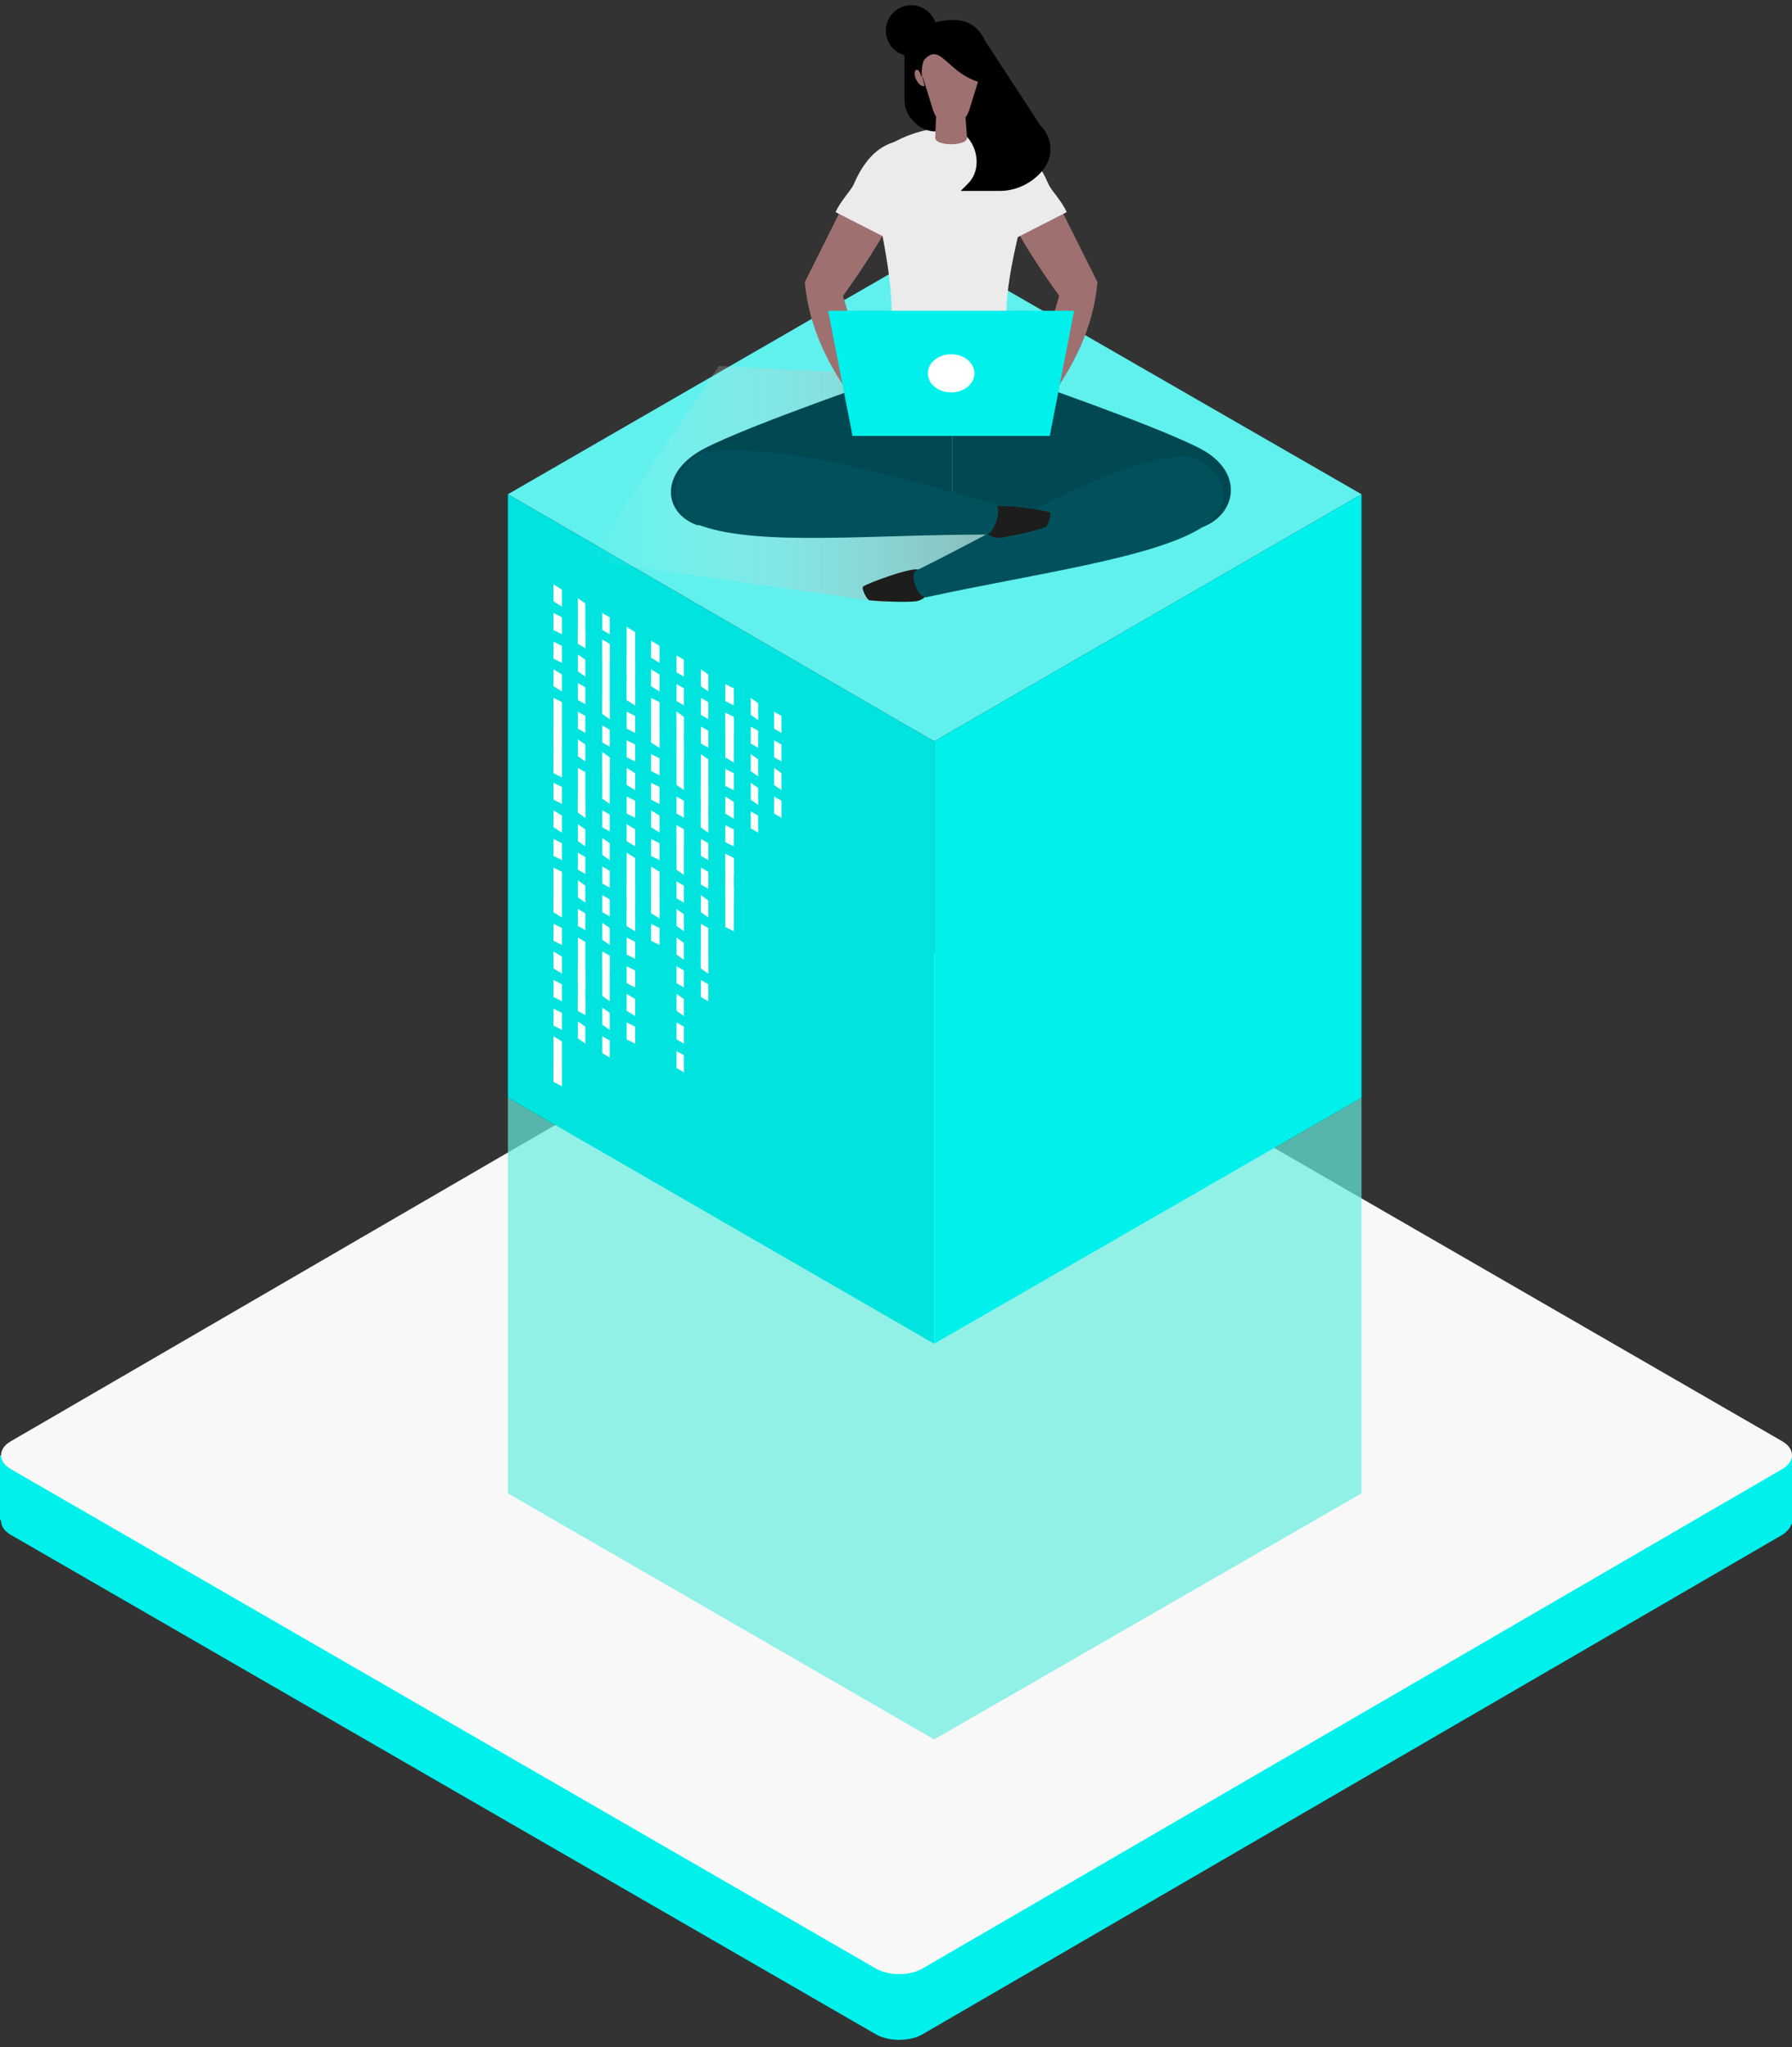 <svg xmlns="http://www.w3.org/2000/svg" viewBox="0 0 169 193"><rect x="0" y="0" width="169" height="193" fill="#333333" stroke="none"/><defs><linearGradient x1="-.56%" y1="49.97%" x2="104.274%" y2="49.97%" id="a"><stop stop-color="#FFF" stop-opacity="0" offset="0%"/><stop stop-color="#F5F5F5" stop-opacity=".06" offset="5.992%"/><stop stop-color="#B0B1B0" stop-opacity=".51" offset="50.98%"/><stop stop-color="#858685" stop-opacity=".835" offset="83.48%"/><stop stop-color="#757675" offset="100%"/></linearGradient></defs><g fill-rule="nonzero" fill="none"><path fill="#00F0EC" d="M0 143.3v-6.1l8.3 4.1 75.4 41.2 49.5-28.1 34.8-17.2h1v6.5h-4.1L126.4 166l-40.5 23.9L52.7 173z"/><path d="M168.1 142.1 86.5 95c-1.2-.7-3.2-.7-4.4 0L1 142.1c-1.2.7-1.2 1.9 0 2.6l81.6 47.1c1.2.7 3.2.7 4.4 0l81.1-47.1c1.2-.8 1.2-1.9 0-2.6" fill="#00F0EC"/><path d="M168.1 135.9 86.5 88.8c-1.2-.7-3.2-.7-4.4 0L1 135.9c-1.2.7-1.2 1.9 0 2.6l81.6 47.1c1.2.7 3.2.7 4.4 0l81.1-47.1c1.2-.7 1.2-1.9 0-2.6" fill="#F8F8F8"/><path fill="#66EEDE" opacity=".7" d="M88.1 164v-37.3l-40.2-23.2v37.3zM88.1 164v-37.3l40.3-23.2v37.3z"/><path fill="#60F0ED" d="M128.4 46.6 88.1 69.9 47.9 46.6l40.2-23.2z"/><path fill="#00F0EC" d="m128.4 103.5-40.3 23.2V69.9l40.3-23.3z"/><path fill="#00E3DF" d="M88.1 69.9v56.8l-40.2-23.2V46.6z"/><path fill="url(#a)" d="m12.8 34.5 19.3 1 24.7 14.2-28.5 7.1-27.9-4z" transform="translate(55)"/><path d="M82 56.6c1.1.1 3.2.2 4.3.1 1-.1 1.5-1 1.4-1.6-.2-1-.5-1.2-1.1-1.4-.8-.2-4.8 1.3-5.2 1.6-.2.1.3 1.2.6 1.3Z" fill="#1D1D1B"/><path d="M89.8 35.5h5.8s13.4 4.6 17.6 6.8c4.2 2.2 3.4 6.2.2 7.4-5.1-.5-15.7.3-23.6-2.8V35.5Z" fill="#004952"/><path d="M113.4 49.7c-4.5 2.9-15.9 4.4-26 6.6-.8.2-1.7-2.2-1-2.5 9.9-4.9 18.1-10.2 25.3-10.8 4 .8 4.9 4.7 1.7 6.7Z" fill="#00515C"/><path d="M98.6 49.7c-1.1.4-3.1.8-4.2 1-1 .1-1.7-.6-1.7-1.3 0-1 .3-1.3.9-1.6.8-.3 4.9.3 5.4.5.2 0-.1 1.2-.4 1.4Z" fill="#1D1D1B"/><path d="M89.8 35.5H84s-13.4 4.6-17.6 6.8c-4.2 2.2-3.9 6-.7 7.2 5 .3 15.7-.4 24.1-2.6V35.5Z" fill="#004952"/><path d="M66.2 49.6c5.5 1.9 16 .8 26.8.8.8 0 1.6-2.7.8-2.9-10.7-2.9-20.1-5.7-27.3-4.9-3.6 1.7-3.9 5.8-.3 7Z" fill="#00515C"/><path d="m96.6 35.7-1.7-5.9c0-4.7 2-10.1 2.4-13.9 0-1.7-3.8-3.9-7.6-3.9s-7.6 2.2-7.6 3.9c.4 3.8 2 8.8 2 13.9l-1.4 6c-.1.3.1.6.4.7 4.4 1.2 8.7 1.2 13.1-.1.3-.1.5-.4.4-.7Z" fill="#EBEBEB"/><path d="m79.2 20-3.3 6.6c.4 4.4 2.3 8 4.7 11.3l1.5-.4c-1.2-2.3-1.5-6.3-2.6-9.6 0 0 2.2-3 3.8-5.8L79.2 20Z" fill="#9F7070"/><path d="M84.8 19.1c.5-1.4.9-6.2-.5-5.7-2 .6-3.1 2.4-3.8 4-.2.5-1.2 1.5-1.7 2.6l4.7 2.4c.5-1 1-2.5 1.3-3.3Z" fill="#EBEBEB"/><path d="M81.2 37.1h2.5l2.1 2.1h-2.2l-1.2-.7h-1.2c-.4 0-.7-.3-.7-.7 0-.4.4-.7.7-.7Z" fill="#F4ACC8"/><path d="m100.2 20 3.3 6.6c-.4 4.4-2.3 8-4.7 11.3l-1.5-.4c1.2-2.3 1.5-6.3 2.6-9.6 0 0-2.2-3-3.8-5.8l4.1-2.1Z" fill="#9F7070"/><path d="M94.6 19.1c-.5-1.4-.9-6.2.5-5.7 2 .6 3.1 2.4 3.8 4 .2.5 1.2 1.5 1.7 2.6l-4.7 2.4c-.5-1-1-2.5-1.3-3.3Z" fill="#EBEBEB"/><path d="M98.1 37.1h-2.5l-2.1 2.1h2.2l1.2-.7h1.2c.4 0 .7-.3.7-.7 0-.4-.3-.7-.7-.7Z" fill="#F4ACC8"/><g transform="translate(83)"><path d="M7.6 5.8v7h.5c1.2 1.2 1.4 3.3.2 4.5l-.7.7h3.7c1.5 0 3-.7 4-1.9 1.1-1.3 1-3.1-.2-4.3L10 4 7.6 5.8Z" fill="#000"/><path d="M2.3 4.2v5.2c0 .8.3 1.5.9 2.1.6.6 1.3.9 2.1.9h4.8L4.2 6.5V4.3H2.3v-.1Z" fill="#000"/><path d="M7.8 7.6H5.4L5.2 13c0 .8 3 .8 3 0l-.4-5.4Z" fill="#9F7070"/><path d="M7.8 3.6c1.3 0 2.1 1.9 1.6 3.6 0 .1-.1.2-.1.3l-.9 2.9c-.2.6-.6 1.1-1.1 1.2l-.3.1c-.2.1-.5.1-.7 0l-.2-.1c-.5-.1-.9-.6-1.1-1.2l-.9-2.9c0-.1-.1-.2-.1-.3-.5-1.8.3-3.6 1.6-3.6h2.2Z" fill="#9F7070"/><path d="M3.5 6.5c-.3.1-.3.6-.1 1 .2.4.5.7.8.6l-.4-1.7s-.2 0-.3.1Z" fill="#9F7070"/><circle fill="#000" transform="rotate(-81.992 2.94 2.892)" cx="2.94" cy="2.892" r="2.4"/><path d="M9.9 3.8C9.3 2.7 8.4 1.5 5.7 2c-1.5.3-2.8 1.2-2.8 2.8 0 1.4.5 1.8.5 1.8.3-.2.5.7.5.7s0-1.4.3-1.7c1.6-1.7 2.1 1.5 5.7 2.3.1-.1.3-3.4 0-4.1Z" fill="#000"/></g><g transform="translate(78 29)"><path fill="#00F0EC" d="M23.3.3H.1l2.3 11.8H21z"/><ellipse fill="#FFF" cx="11.7" cy="6.2" rx="2.2" ry="1.8"/></g><g fill="#FFF"><path d="m53 57.2-.8-.5v-1.6l.8.5zM53 59.8l-.8-.4v-1.6l.8.4zM53 62.5l-.8-.4v-1.6l.8.4zM53 65.2l-.8-.5v-1.6l.8.5zM53 73.3l-.8-.4v-7.1l.8.4z"/><path d="m53 70.5-.8-.5v-1.6l.8.5zM53 73.2l-.8-.5v-1.6l.8.5zM53 75.8l-.8-.4v-1.6l.8.4zM53 78.5l-.8-.5v-1.6l.8.5zM53 81.1l-.8-.4v-1.6l.8.4zM53 86.5l-.8-.5v-4.2l.8.4z"/><path d="m53 86.5-.8-.5v-1.6l.8.5zM53 89.1l-.8-.4v-1.6l.8.4zM53 91.8l-.8-.5v-1.6l.8.5zM53 94.4l-.8-.4v-1.6l.8.4zM53 97.1l-.8-.4v-1.6l.8.4zM53 102.4l-.8-.4v-4.3l.8.5z"/><path d="m53 102.4-.8-.4v-1.6l.8.4zM55.2 61.1l-.7-.4v-4.3l.7.5z"/><path d="m55.2 61.1-.7-.4v-1.6l.7.4zM55.2 63.8l-.7-.5v-1.6l.7.5zM55.2 66.4l-.7-.4v-1.6l.7.4zM55.2 69.1l-.7-.4v-1.6l.7.4zM55.2 71.8l-.7-.5v-1.6l.7.5zM55.2 77.1l-.7-.5v-4.2l.7.4z"/><path d="m55.2 77.1-.7-.5V75l.7.5zM55.2 79.8l-.7-.5v-1.6l.7.5zM55.2 82.4l-.7-.4v-1.6l.7.4zM55.2 85.1l-.7-.5V83l.7.5zM55.2 87.7l-.7-.4v-1.6l.7.4zM55.2 95.7l-.7-.4v-6.9l.7.4z"/><path d="m55.2 93.1-.7-.5V91l.7.5zM55.2 95.7l-.7-.4v-1.6l.7.4zM55.2 98.4l-.7-.5v-1.6l.7.5zM57.5 59.8l-.7-.4v-1.6l.7.4zM57.5 62.5l-.7-.5v-1.6l.7.5z"/><path d="m57.5 67.8-.7-.5v-7l.7.4z"/><path d="m57.5 67.8-.7-.5v-1.6l.7.5zM57.5 70.4l-.7-.4v-1.6l.7.4zM57.5 73.1l-.7-.4v-1.6l.7.4z"/><path d="m57.5 75.8-.7-.5v-4.4l.7.5zM57.5 78.4l-.7-.4v-1.6l.7.4zM57.5 81.1l-.7-.5V79l.7.5zM57.5 83.7l-.7-.4v-1.6l.7.4zM57.5 86.4l-.7-.4v-1.6l.7.4zM57.5 89.1l-.7-.5V87l.7.5zM57.5 91.7l-.7-.4v-1.6l.7.4z"/><path d="m57.5 94.4-.7-.5v-4.1l.7.5zM57.5 97.1l-.7-.5V95l.7.5zM57.5 99.7l-.7-.4v-1.6l.7.4zM59.9 66.5l-.8-.5v-6.9l.8.5z"/><path d="m59.9 63.8-.8-.4v-1.6l.8.4zM59.9 66.5l-.8-.5v-1.6l.8.5zM59.9 69.1l-.8-.4v-1.6l.8.4zM59.9 71.8l-.8-.4v-1.6l.8.4zM59.9 74.5l-.8-.5v-1.6l.8.5zM59.9 77.1l-.8-.4v-1.6l.8.4zM59.9 79.8l-.8-.5v-1.6l.8.5zM59.9 87.8l-.8-.5v-6.9l.8.5z"/><path d="m59.9 85.1-.8-.4v-1.6l.8.4zM59.9 87.8l-.8-.5v-1.6l.8.5zM59.9 90.4l-.8-.4v-1.6l.8.4zM59.9 93.1l-.8-.4v-1.6l.8.4zM59.9 95.8l-.8-.5v-1.6l.8.5zM59.9 98.4l-.8-.4v-1.6l.8.4zM62.2 62.5l-.8-.5v-1.6l.8.5zM62.2 65.2l-.8-.5v-1.6l.8.5zM62.2 70.5l-.8-.5v-4.2l.8.4z"/><path d="m62.2 70.5-.8-.5v-1.6l.8.5zM62.2 73.1l-.8-.4v-1.6l.8.4zM62.2 75.8l-.8-.4v-1.6l.8.4zM62.2 78.5l-.8-.5v-1.6l.8.5zM62.2 81.1l-.8-.4v-1.6l.8.4zM62.2 86.6l-.8-.5v-4.4l.8.5z"/><path d="m62.2 86.4-.8-.4v-1.6l.8.4zM62.2 89.1l-.8-.4v-1.6l.8.4zM73 75.1l.7.4v1.6l-.7-.4zM73 72.4l.7.5v1.6L73 74zM73 69.8l.7.4v1.6l-.7-.4zM73 67.1l.7.4v1.6l-.7-.4zM70.8 76.5l.7.4v1.6l-.7-.4zM70.8 73.8l.7.5v1.6l-.7-.5zM70.8 71.1l.7.5v1.6l-.7-.5zM70.8 68.5l.7.4v1.6l-.7-.4zM70.8 65.8l.7.5v1.6l-.7-.5zM68.4 80.5l.8.4v6.9l-.8-.4z"/><path d="m68.4 83.1.8.5v1.6l-.8-.5zM68.4 80.5l.8.4v1.6l-.8-.4zM68.4 77.8l.8.4v1.6l-.8-.4zM68.4 75.1l.8.5v1.6l-.8-.5zM68.4 72.5l.8.4v1.6l-.8-.4zM68.4 67.2l.8.4v4.3l-.8-.5z"/><path d="m68.4 67.2.8.4v1.6l-.8-.4zM68.4 64.5l.8.4v1.6l-.8-.4zM66.1 92.4l.7.4v1.6l-.7-.4zM66.1 89.7l.7.5v1.6l-.7-.5z"/><path d="m66.1 87.1.7.4v4.3l-.7-.5zM66.1 84.4l.7.5v1.6l-.7-.5zM66.1 81.8l.7.4v1.6l-.7-.4zM66.1 79.1l.7.4v1.6l-.7-.4zM66.1 76.4l.7.5v1.6l-.7-.5zM66.1 73.8l.7.4v1.6l-.7-.4z"/><path d="m66.1 71.1.7.5v6.9l-.7-.5zM66.1 68.5l.7.4v1.6l-.7-.4zM66.1 65.8l.7.4v1.6l-.7-.4zM66.1 63.1l.7.5v1.6l-.7-.5zM63.8 99.1l.7.4v1.6l-.7-.4zM63.8 96.4l.7.4v1.6l-.7-.4zM63.8 93.7l.7.5v1.6l-.7-.5zM63.8 91.1l.7.4v1.6l-.7-.4zM63.8 88.4l.7.5v1.6l-.7-.5zM63.8 85.7l.7.5v1.6l-.7-.5zM63.8 83.1l.7.4v1.6l-.7-.4zM63.8 77.8l.7.4v4.3l-.7-.5z"/><path d="m63.8 77.8.7.4v1.6l-.7-.4zM63.8 75.1l.7.4v1.6l-.7-.4zM63.8 67.1l.7.5v6.9l-.7-.5z"/><path d="m63.8 69.8.7.4v1.6l-.7-.4zM63.8 67.1l.7.5v1.6l-.7-.5zM63.8 64.5l.7.4v1.6l-.7-.4zM63.8 61.8l.7.4v1.6l-.7-.4z"/></g></g></svg>
